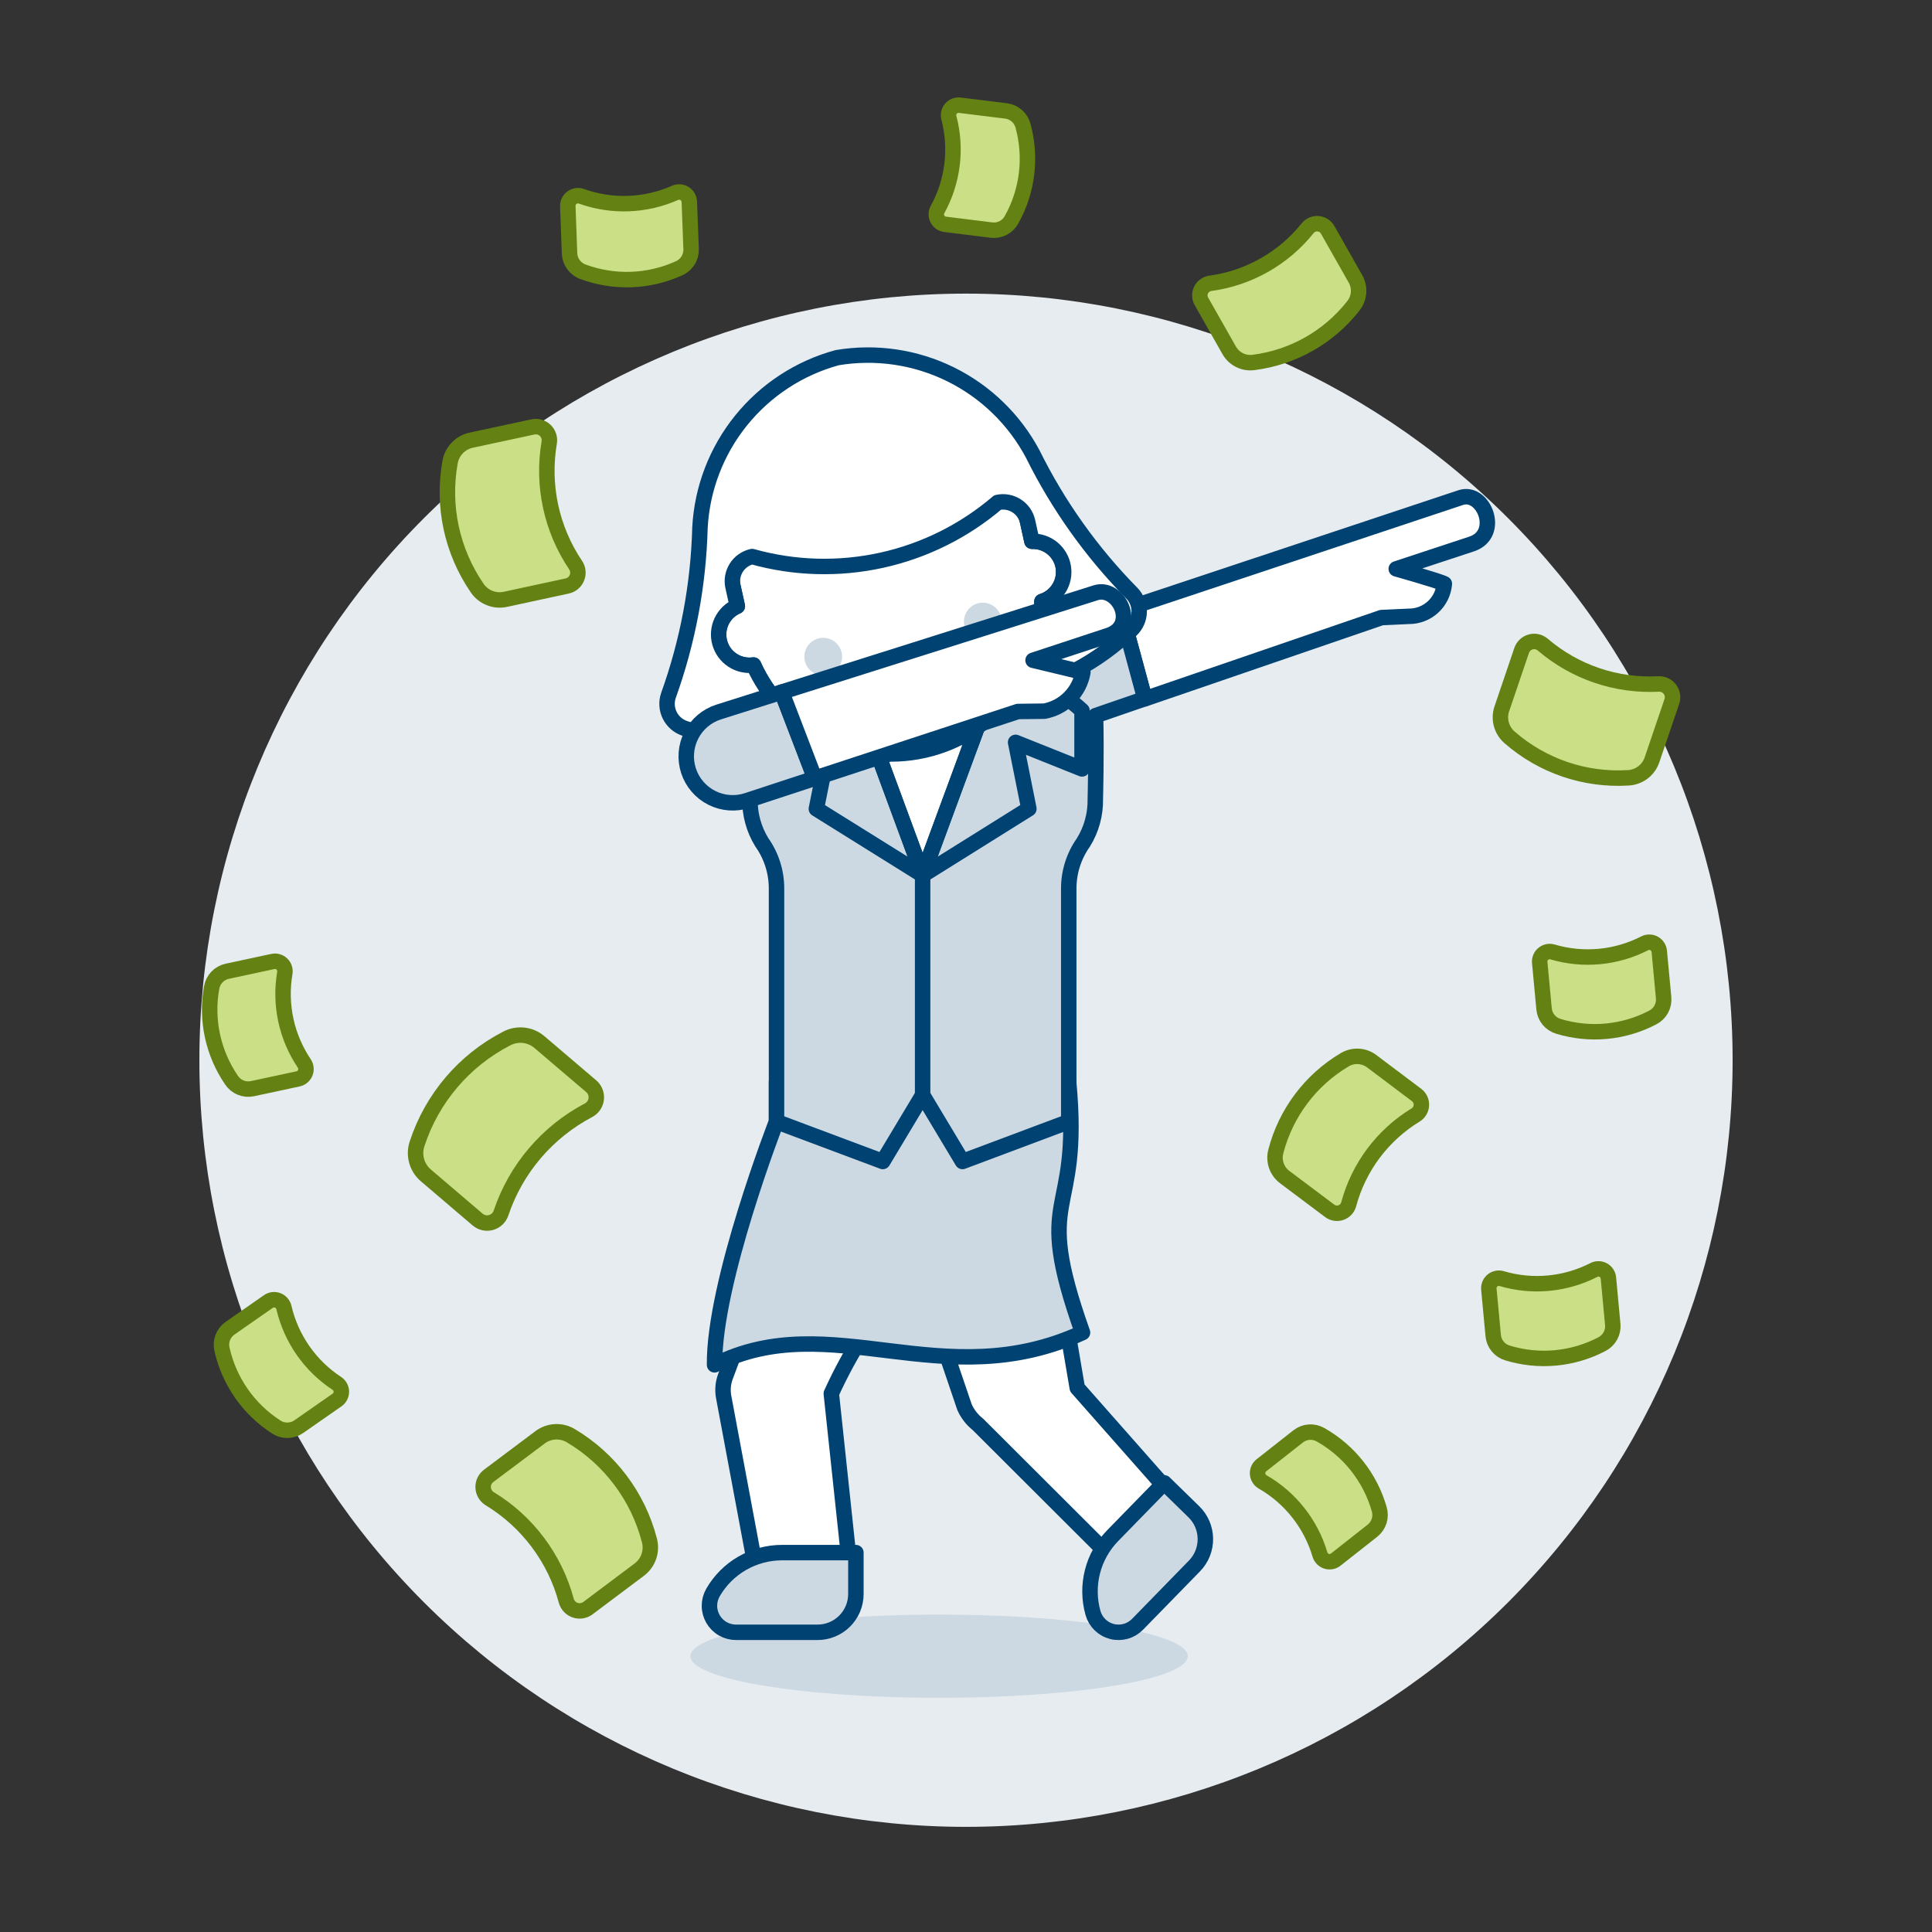 <?xml version="1.0" encoding="UTF-8"?>
<svg xmlns="http://www.w3.org/2000/svg" width="500" height="500" viewBox="0 0 500 500" fill="none">
  <rect x="0" y="0" width="500" height="500" fill="#333333" stroke="none"/>
  <g id="promotion-dab-4">
    <path id="Vector" d="M51.6 274.388C51.6 327.007 72.503 377.471 109.71 414.678C146.917 451.885 197.381 472.788 250 472.788C302.619 472.788 353.083 451.885 390.29 414.678C427.497 377.471 448.4 327.007 448.4 274.388C448.4 221.769 427.497 171.306 390.29 134.098C353.083 96.891 302.619 75.988 250 75.988C197.381 75.988 146.917 96.891 109.71 134.098C72.503 171.306 51.6 221.769 51.6 274.388Z" fill="#E7ECF1"></path>
    <path id="Vector_2" d="M350.787 72.155C351.41 73.251 351.688 74.509 351.585 75.765C351.483 77.021 351.004 78.217 350.212 79.198C343.88 87.257 334.631 92.5 324.465 93.795C323.216 93.972 321.943 93.769 320.812 93.213C319.68 92.656 318.743 91.772 318.121 90.675L310.924 77.987C310.673 77.544 310.534 77.045 310.518 76.535C310.503 76.026 310.611 75.52 310.835 75.061C311.058 74.603 311.39 74.206 311.801 73.904C312.213 73.603 312.691 73.406 313.195 73.33C323.135 71.995 332.177 66.876 338.437 59.04C338.76 58.646 339.174 58.337 339.644 58.139C340.114 57.94 340.624 57.86 341.132 57.903C341.64 57.947 342.13 58.113 342.559 58.388C342.988 58.663 343.344 59.038 343.595 59.482L350.787 72.155Z" fill="#CBDF86" stroke="#648213" stroke-width="4" stroke-linecap="round" stroke-linejoin="round"></path>
    <path id="Vector_3" d="M260.366 28.709C261.401 28.839 262.373 29.276 263.157 29.964C263.94 30.652 264.499 31.559 264.761 32.568C266.998 40.746 265.929 49.476 261.785 56.872C261.287 57.789 260.524 58.534 259.596 59.011C258.668 59.488 257.617 59.674 256.582 59.546L244.604 58.058C244.184 58.007 243.783 57.856 243.435 57.615C243.087 57.375 242.803 57.054 242.608 56.679C242.413 56.304 242.311 55.887 242.314 55.465C242.316 55.042 242.421 54.626 242.62 54.253C246.626 46.991 247.679 38.464 245.561 30.445C245.458 30.036 245.456 29.608 245.556 29.197C245.655 28.787 245.853 28.407 246.133 28.091C246.412 27.774 246.764 27.531 247.159 27.381C247.554 27.231 247.979 27.18 248.398 27.231L260.366 28.709Z" fill="#CBDF86" stroke="#648213" stroke-width="4" stroke-linecap="round" stroke-linejoin="round"></path>
    <path id="Vector_4" d="M130.796 155.106C129.415 155.404 127.975 155.28 126.665 154.749C125.355 154.218 124.235 153.306 123.451 152.13C116.952 142.645 114.445 130.984 116.472 119.667C116.702 118.273 117.344 116.98 118.317 115.956C119.29 114.932 120.548 114.224 121.928 113.923L137.929 110.486C138.486 110.366 139.063 110.383 139.612 110.536C140.161 110.689 140.664 110.973 141.08 111.363C141.495 111.753 141.809 112.238 141.995 112.776C142.182 113.315 142.235 113.89 142.15 114.454C140.246 125.546 142.694 136.945 148.985 146.277C149.299 146.755 149.492 147.303 149.547 147.872C149.602 148.442 149.517 149.016 149.3 149.546C149.083 150.075 148.741 150.544 148.302 150.911C147.863 151.278 147.342 151.533 146.782 151.654L130.796 155.106Z" fill="#CBDF86" stroke="#648213" stroke-width="4" stroke-linecap="round" stroke-linejoin="round"></path>
    <path id="Vector_5" d="M65.334 281.744C64.315 281.963 63.253 281.87 62.287 281.477C61.321 281.085 60.495 280.41 59.918 279.541C55.124 272.547 53.275 263.947 54.77 255.6C54.94 254.57 55.416 253.616 56.136 252.86C56.856 252.105 57.787 251.583 58.807 251.364L70.607 248.829C71.019 248.74 71.448 248.753 71.854 248.866C72.26 248.98 72.633 249.191 72.939 249.481C73.246 249.772 73.477 250.132 73.612 250.532C73.748 250.932 73.784 251.359 73.717 251.775C72.314 259.957 74.121 268.364 78.761 275.246C78.994 275.599 79.138 276.003 79.179 276.424C79.22 276.845 79.157 277.269 78.997 277.66C78.837 278.052 78.583 278.398 78.258 278.668C77.934 278.939 77.548 279.127 77.134 279.214L65.334 281.744Z" fill="#CBDF86" stroke="#648213" stroke-width="4" stroke-linecap="round" stroke-linejoin="round"></path>
    <path id="Vector_6" d="M139.764 371.977C140.912 371.113 142.294 370.616 143.729 370.55C145.164 370.483 146.586 370.851 147.809 371.605C157.84 377.593 165.113 387.287 168.056 398.592C168.435 399.978 168.389 401.446 167.924 402.805C167.459 404.165 166.596 405.353 165.447 406.216L152.149 416.19C151.684 416.538 151.142 416.767 150.568 416.859C149.995 416.95 149.408 416.901 148.857 416.715C148.307 416.529 147.811 416.212 147.41 415.791C147.01 415.371 146.718 414.859 146.559 414.3C143.599 403.257 136.492 393.782 126.719 387.849C126.226 387.541 125.815 387.118 125.522 386.616C125.229 386.114 125.062 385.548 125.037 384.967C125.013 384.386 125.13 383.808 125.379 383.282C125.628 382.757 126.001 382.3 126.466 381.951L139.764 371.977Z" fill="#CBDF86" stroke="#648213" stroke-width="4" stroke-linecap="round" stroke-linejoin="round"></path>
    <path id="Vector_7" d="M354.983 274.632C353.975 273.878 352.764 273.444 351.506 273.386C350.249 273.329 349.003 273.65 347.93 274.309C339.143 279.554 332.772 288.045 330.193 297.949C329.861 299.163 329.901 300.45 330.309 301.641C330.716 302.833 331.473 303.874 332.48 304.63L344.131 313.369C344.538 313.674 345.014 313.876 345.516 313.956C346.018 314.036 346.533 313.993 347.015 313.83C347.497 313.666 347.932 313.389 348.282 313.02C348.633 312.651 348.888 312.202 349.026 311.713C351.615 302.042 357.833 293.742 366.387 288.54C366.818 288.27 367.177 287.899 367.432 287.459C367.688 287.019 367.833 286.524 367.854 286.015C367.876 285.507 367.773 285.001 367.556 284.541C367.338 284.082 367.012 283.682 366.605 283.376L354.983 274.632Z" fill="#CBDF86" stroke="#648213" stroke-width="4" stroke-linecap="round" stroke-linejoin="round"></path>
    <path id="Vector_8" d="M335.957 371.738C336.776 371.093 337.77 370.709 338.811 370.637C339.851 370.564 340.889 370.806 341.79 371.331C349.171 375.506 354.614 382.417 356.943 390.571C357.243 391.57 357.236 392.637 356.922 393.632C356.608 394.627 356.001 395.505 355.182 396.151L345.698 403.616C345.367 403.877 344.978 404.054 344.563 404.13C344.148 404.207 343.721 404.182 343.319 404.056C342.916 403.93 342.55 403.709 342.253 403.41C341.955 403.111 341.735 402.744 341.611 402.341C339.263 394.377 333.933 387.625 326.731 383.493C326.368 383.278 326.064 382.977 325.843 382.618C325.622 382.258 325.492 381.851 325.465 381.43C325.437 381.009 325.512 380.587 325.683 380.202C325.855 379.817 326.117 379.479 326.448 379.218L335.957 371.738Z" fill="#CBDF86" stroke="#648213" stroke-width="4" stroke-linecap="round" stroke-linejoin="round"></path>
    <path id="Vector_9" d="M59.536 343.744C58.682 344.339 58.026 345.178 57.655 346.151C57.283 347.124 57.213 348.186 57.453 349.2C59.304 357.476 64.337 364.692 71.465 369.288C72.334 369.865 73.356 370.167 74.399 370.156C75.442 370.144 76.457 369.819 77.313 369.223L87.233 362.314C87.579 362.073 87.861 361.751 88.054 361.377C88.248 361.002 88.347 360.586 88.344 360.165C88.34 359.743 88.234 359.329 88.034 358.957C87.835 358.586 87.548 358.269 87.198 358.034C80.256 353.483 75.336 346.429 73.464 338.342C73.363 337.933 73.164 337.554 72.884 337.239C72.605 336.923 72.252 336.681 71.858 336.532C71.463 336.383 71.039 336.332 70.62 336.384C70.202 336.436 69.802 336.589 69.456 336.83L59.536 343.744Z" fill="#CBDF86" stroke="#648213" stroke-width="4" stroke-linecap="round" stroke-linejoin="round"></path>
    <path id="Vector_10" d="M417.38 342.752C417.477 343.791 417.26 344.835 416.755 345.749C416.251 346.663 415.484 347.404 414.553 347.876C407.041 351.811 398.282 352.63 390.17 350.157C389.167 349.869 388.275 349.285 387.61 348.481C386.945 347.678 386.537 346.692 386.44 345.654L385.314 333.636C385.275 333.216 385.338 332.792 385.5 332.402C385.661 332.012 385.914 331.667 386.239 331.397C386.563 331.127 386.948 330.94 387.361 330.852C387.773 330.764 388.201 330.778 388.607 330.893C396.566 333.252 405.127 332.451 412.51 328.656C412.887 328.468 413.304 328.375 413.726 328.384C414.147 328.394 414.56 328.506 414.929 328.71C415.297 328.915 415.61 329.206 415.841 329.558C416.072 329.911 416.214 330.315 416.254 330.734L417.38 342.752Z" fill="#CBDF86" stroke="#648213" stroke-width="4" stroke-linecap="round" stroke-linejoin="round"></path>
    <path id="Vector_11" d="M430.544 258.214C430.641 259.252 430.424 260.296 429.919 261.209C429.415 262.122 428.648 262.862 427.717 263.333C420.205 267.267 411.446 268.089 403.334 265.619C402.331 265.329 401.439 264.744 400.774 263.94C400.109 263.135 399.701 262.15 399.604 261.111L398.478 249.093C398.438 248.672 398.502 248.249 398.663 247.859C398.824 247.469 399.078 247.124 399.402 246.855C399.727 246.585 400.112 246.398 400.525 246.311C400.938 246.224 401.365 246.239 401.771 246.355C409.73 248.712 418.292 247.909 425.673 244.113C426.051 243.925 426.469 243.832 426.891 243.842C427.312 243.851 427.725 243.964 428.094 244.169C428.463 244.374 428.776 244.665 429.007 245.019C429.237 245.372 429.379 245.776 429.418 246.196L430.544 258.214Z" fill="#CBDF86" stroke="#648213" stroke-width="4" stroke-linecap="round" stroke-linejoin="round"></path>
    <path id="Vector_12" d="M427.533 196.651C427.092 197.955 426.267 199.096 425.167 199.925C424.068 200.754 422.744 201.232 421.368 201.298C410.186 201.984 399.182 198.242 390.735 190.882C389.684 189.993 388.924 188.807 388.556 187.48C388.188 186.153 388.229 184.746 388.672 183.442L393.796 168.344C393.973 167.814 394.277 167.335 394.682 166.95C395.087 166.565 395.58 166.284 396.119 166.134C396.657 165.983 397.224 165.966 397.77 166.085C398.316 166.204 398.825 166.455 399.252 166.816C407.577 173.95 418.332 177.601 429.279 177.009C429.836 176.987 430.389 177.101 430.891 177.34C431.394 177.58 431.831 177.937 432.164 178.383C432.498 178.828 432.719 179.348 432.807 179.898C432.895 180.447 432.849 181.01 432.672 181.538L427.533 196.651Z" fill="#CBDF86" stroke="#648213" stroke-width="4" stroke-linecap="round" stroke-linejoin="round"></path>
    <path id="Vector_13" d="M178.859 64.432C178.897 65.487 178.617 66.531 178.054 67.425C177.492 68.319 176.673 69.024 175.704 69.446C167.877 72.995 158.968 73.319 150.904 70.349C149.909 69.996 149.043 69.353 148.418 68.502C147.793 67.651 147.437 66.632 147.398 65.577L146.951 53.366C146.937 52.941 147.026 52.519 147.211 52.135C147.395 51.752 147.67 51.419 148.011 51.165C148.352 50.911 148.75 50.744 149.17 50.677C149.59 50.61 150.02 50.646 150.423 50.782C158.335 53.632 167.043 53.316 174.727 49.899C175.12 49.731 175.547 49.662 175.973 49.696C176.398 49.73 176.809 49.868 177.17 50.096C177.531 50.325 177.83 50.637 178.043 51.007C178.256 51.377 178.376 51.794 178.393 52.22L178.859 64.432Z" fill="#CBDF86" stroke="#648213" stroke-width="4" stroke-linecap="round" stroke-linejoin="round"></path>
    <path id="Vector_14" d="M110.212 304.188C109.054 303.202 108.22 301.89 107.818 300.424C107.415 298.957 107.463 297.403 107.956 295.964C111.805 284.21 120.126 274.443 131.119 268.774C132.461 268.057 133.988 267.761 135.501 267.925C137.014 268.088 138.442 268.704 139.6 269.691L152.992 281.099C153.462 281.498 153.827 282.005 154.056 282.576C154.285 283.147 154.371 283.766 154.307 284.378C154.243 284.991 154.031 285.578 153.689 286.09C153.346 286.601 152.884 287.022 152.343 287.314C141.623 292.949 133.491 302.502 129.641 313.984C129.438 314.565 129.096 315.088 128.646 315.507C128.196 315.926 127.65 316.23 127.056 316.391C126.462 316.552 125.838 316.566 125.237 316.432C124.637 316.298 124.078 316.019 123.609 315.621L110.212 304.188Z" fill="#CBDF86" stroke="#648213" stroke-width="4" stroke-linecap="round" stroke-linejoin="round"></path>
    <path id="Vector_15" d="M178.67 428.62C178.67 431.476 185.452 434.215 197.523 436.234C209.594 438.253 225.965 439.388 243.036 439.388C260.107 439.388 276.479 438.253 288.55 436.234C300.621 434.215 307.402 431.476 307.402 428.62C307.402 425.764 300.621 423.025 288.55 421.005C276.479 418.986 260.107 417.852 243.036 417.852C225.965 417.852 209.594 418.986 197.523 421.005C185.452 423.025 178.67 425.764 178.67 428.62Z" fill="#CCD9E2"></path>
    <path id="Vector_16" d="M295.573 407.643C294.556 407.718 293.535 407.568 292.582 407.204C291.63 406.839 290.769 406.27 290.062 405.535L253.085 368.628C251.583 367.444 250.391 365.912 249.613 364.164L228.25 301.251C226.954 298.375 226.853 295.102 227.969 292.151C229.085 289.2 231.327 286.812 234.202 285.513C240.204 282.81 264.597 285.474 267.3 291.465L278.798 359.189L301.713 385.15C304.361 387.228 306.15 390.209 306.74 393.523C307.329 396.837 306.677 400.252 304.907 403.115C303.794 404.525 302.376 405.665 300.759 406.45C299.143 407.234 297.369 407.642 295.573 407.643Z" fill="white" stroke="#004272" stroke-width="4" stroke-linecap="round" stroke-linejoin="round"></path>
    <path id="Vector_17" d="M205.305 418.481C199.423 418.481 196.789 414.116 195.995 408.124L187.286 361.545C186.953 359.771 187.111 357.939 187.742 356.248L198.193 328.263L239.857 280.39C242.051 278.158 245.036 276.881 248.165 276.833C251.294 276.786 254.316 277.973 256.576 280.137C258.837 282.301 260.154 285.268 260.244 288.397C260.333 291.525 259.187 294.562 257.053 296.852L234.267 330.892C226.485 339.835 220.043 349.859 215.141 360.652L219.605 402.554C219.545 406.234 218.261 409.789 215.955 412.657C213.65 415.525 210.454 417.543 206.873 418.392C206.353 418.453 205.829 418.483 205.305 418.481Z" fill="white" stroke="#004272" stroke-width="4" stroke-linecap="round" stroke-linejoin="round"></path>
    <path id="Vector_18" d="M373.797 151.078C372.433 150.344 361.347 147.219 361.347 147.219L380.904 140.771C388.558 138.182 383.994 126.774 378.032 128.778L290.102 158.042L296.277 180.858L357.528 159.832L364.621 159.505C366.931 159.515 369.159 158.652 370.86 157.09C372.562 155.528 373.61 153.38 373.797 151.078Z" fill="white" stroke="#004272" stroke-width="4" stroke-linecap="round" stroke-linejoin="round"></path>
    <path id="Vector_19" d="M308.96 391.236L301.297 383.756L287.954 397.431C285.425 400.023 283.622 403.235 282.728 406.745C281.834 410.255 281.879 413.938 282.86 417.424C283.186 418.587 283.812 419.644 284.676 420.488C285.54 421.332 286.611 421.933 287.782 422.231C288.952 422.528 290.181 422.512 291.343 422.184C292.505 421.856 293.56 421.227 294.402 420.361L309.133 405.262C310.97 403.379 311.984 400.844 311.951 398.213C311.919 395.583 310.843 393.073 308.96 391.236Z" fill="#CCD9E2" stroke="#004272" stroke-width="4" stroke-linecap="round" stroke-linejoin="round"></path>
    <path id="Vector_20" d="M221.505 412.524V401.815H202.384C198.765 401.816 195.209 402.769 192.075 404.579C188.94 406.389 186.337 408.992 184.528 412.127C183.923 413.172 183.604 414.358 183.604 415.565C183.603 416.772 183.92 417.958 184.523 419.004C185.127 420.049 185.995 420.917 187.041 421.52C188.087 422.123 189.273 422.44 190.48 422.439H211.575C212.878 422.44 214.169 422.185 215.373 421.687C216.578 421.19 217.672 420.46 218.594 419.539C219.516 418.618 220.248 417.525 220.747 416.321C221.247 415.117 221.504 413.827 221.505 412.524Z" fill="#CCD9E2" stroke="#004272" stroke-width="4" stroke-linecap="round" stroke-linejoin="round"></path>
    <path id="Vector_21" d="M200.961 290.226C200.961 290.226 184.707 331.979 184.925 353.218C215.097 338.04 243.949 361.531 280.157 344.87C266.869 307.457 280.003 316.598 276.566 279.974H200.961V290.226Z" fill="#CCD9E2" stroke="#004272" stroke-width="4" stroke-linecap="round" stroke-linejoin="round"></path>
    <path id="Vector_22" d="M296.277 180.823L290.101 158.007L249.598 171.483H218.494C192.409 176.121 194.086 206.739 194.086 206.739C194.008 210.714 195.079 214.627 197.171 218.008C199.636 221.488 200.96 225.647 200.96 229.912V290.29L228.463 300.592L238.775 283.406L249.087 300.592L276.59 290.28V229.937C276.591 225.673 277.913 221.514 280.375 218.033C282.471 214.653 283.544 210.74 283.465 206.764C283.465 206.764 283.787 195.118 283.529 185.212L296.277 180.823Z" fill="#CCD9E2" stroke="#004272" stroke-width="4" stroke-linecap="round" stroke-linejoin="round"></path>
    <path id="Vector_23" d="M238.775 226.5V283.416" stroke="#004272" stroke-width="4" stroke-linecap="round" stroke-linejoin="round"></path>
    <path id="Vector_24" d="M259.057 171.493L238.776 226.499L218.494 171.493C231.627 166.91 245.924 166.91 259.057 171.493Z" fill="white" stroke="#004272" stroke-width="4" stroke-linecap="round" stroke-linejoin="round"></path>
    <path id="Vector_25" d="M211.273 209.328L214.71 192.142L197.523 198.997V183.874C203.605 178.368 210.739 174.15 218.494 171.474L238.776 226.48L211.273 209.328Z" stroke="#004272" stroke-width="4" stroke-linecap="round" stroke-linejoin="round"></path>
    <path id="Vector_26" d="M280.028 198.996L262.836 192.122L266.274 209.308L238.775 226.5L259.057 171.493C266.813 174.167 273.947 178.385 280.028 183.893V198.996Z" stroke="#004272" stroke-width="4" stroke-linecap="round" stroke-linejoin="round"></path>
    <path id="Vector_27" d="M238.775 168.055L251.151 192.855L259.057 171.473C252.543 169.178 245.682 168.022 238.775 168.055Z" fill="white" stroke="#004272" stroke-width="4" stroke-linecap="round" stroke-linejoin="round"></path>
    <path id="Vector_28" d="M238.775 168.056L226.375 192.856L218.469 171.473C224.991 169.175 231.861 168.019 238.775 168.056Z" fill="white" stroke="#004272" stroke-width="4" stroke-linecap="round" stroke-linejoin="round"></path>
    <path id="Vector_29" d="M275.088 146.297C274.672 144.492 273.644 142.887 272.18 141.753C270.715 140.619 268.904 140.027 267.053 140.077L265.937 134.993C263.709 124.883 257.556 116.073 248.833 110.5C240.109 104.927 229.529 103.047 219.419 105.275C214.413 106.378 209.674 108.456 205.472 111.391C201.269 114.326 197.686 118.059 194.926 122.379C189.353 131.103 187.474 141.683 189.701 151.792L190.817 156.876C189.038 157.629 187.592 159.003 186.75 160.742C185.908 162.481 185.727 164.467 186.24 166.33C186.753 168.192 187.926 169.805 189.54 170.867C191.154 171.93 193.1 172.369 195.013 172.104C198.692 180.282 205.073 186.944 213.086 190.971C221.098 194.997 230.252 196.142 239.01 194.214C247.767 192.285 255.593 187.4 261.173 180.38C266.752 173.36 269.744 164.633 269.647 155.666C271.556 155.061 273.172 153.765 274.178 152.033C275.184 150.301 275.508 148.255 275.088 146.297Z" fill="white" stroke="#004272" stroke-width="4" stroke-linecap="round" stroke-linejoin="round"></path>
    <path id="Vector_30" d="M208.172 169.951C208.172 171.245 208.687 172.487 209.602 173.402C210.517 174.317 211.759 174.832 213.053 174.832C214.347 174.832 215.589 174.317 216.504 173.402C217.419 172.487 217.934 171.245 217.934 169.951C217.934 168.657 217.419 167.415 216.504 166.5C215.589 165.585 214.347 165.07 213.053 165.07C211.759 165.07 210.517 165.585 209.602 166.5C208.687 167.415 208.172 168.657 208.172 169.951Z" fill="#CCD9E2"></path>
    <path id="Vector_31" d="M249.469 160.854C249.469 161.495 249.595 162.13 249.841 162.722C250.086 163.314 250.446 163.852 250.899 164.305C251.352 164.759 251.89 165.118 252.482 165.363C253.074 165.609 253.709 165.735 254.35 165.735C254.991 165.735 255.625 165.609 256.218 165.363C256.81 165.118 257.348 164.759 257.801 164.305C258.254 163.852 258.614 163.314 258.859 162.722C259.104 162.13 259.231 161.495 259.231 160.854C259.231 159.56 258.716 158.318 257.801 157.403C256.886 156.488 255.644 155.974 254.35 155.974C253.055 155.974 251.814 156.488 250.899 157.403C249.983 158.318 249.469 159.56 249.469 160.854Z" fill="#CCD9E2"></path>
    <path id="Vector_32" d="M258.194 130.032C259.879 129.666 261.641 129.982 263.094 130.911C264.547 131.841 265.573 133.308 265.946 134.992L267.062 140.081C268.992 140.019 270.878 140.66 272.371 141.885C273.863 143.11 274.86 144.835 275.176 146.739C275.492 148.644 275.105 150.598 274.088 152.239C273.071 153.88 271.493 155.096 269.647 155.66C269.746 164.22 267.026 172.574 261.904 179.434C273.508 176.977 284.187 171.305 292.721 163.066C293.364 162.458 293.88 161.729 294.241 160.921C294.601 160.113 294.797 159.242 294.819 158.358C294.841 157.473 294.687 156.593 294.367 155.768C294.047 154.944 293.566 154.19 292.954 153.552C282.546 142.999 273.89 130.853 267.31 117.572C262.563 108.608 255.111 101.368 246.014 96.879C236.917 92.391 226.637 90.883 216.634 92.569C206.85 95.242 198.156 100.929 191.786 108.823C185.417 116.717 181.695 126.416 181.15 136.544C180.761 151.363 178.008 166.024 172.996 179.974C172.708 180.811 172.589 181.696 172.645 182.579C172.701 183.462 172.931 184.325 173.323 185.118C173.715 185.911 174.259 186.619 174.926 187.2C175.593 187.782 176.368 188.225 177.207 188.505C188.41 192.403 200.483 193.068 212.046 190.425C204.515 186.351 198.533 179.913 195.023 172.103C193.113 172.36 191.173 171.917 189.565 170.854C187.956 169.792 186.787 168.182 186.274 166.323C185.762 164.465 185.94 162.484 186.776 160.746C187.612 159.009 189.05 157.634 190.822 156.876L189.691 151.792C189.325 150.106 189.641 148.344 190.571 146.891C191.5 145.438 192.968 144.413 194.651 144.039C205.579 147.103 217.092 147.428 228.175 144.985C239.258 142.542 249.568 137.406 258.194 130.032Z" fill="white" stroke="#004272" stroke-width="4" stroke-linecap="round" stroke-linejoin="round"></path>
    <path id="Vector_33" d="M210.861 201.427L193.426 207.155C191.922 207.655 190.335 207.853 188.754 207.738C187.173 207.623 185.631 207.196 184.216 206.483C182.801 205.77 181.54 204.785 180.507 203.583C179.473 202.382 178.687 200.988 178.194 199.482C177.701 197.976 177.51 196.387 177.633 194.807C177.755 193.227 178.189 191.687 178.908 190.275C179.627 188.863 180.619 187.607 181.825 186.579C183.031 185.551 184.428 184.771 185.937 184.285L202.305 179.102L210.861 201.427Z" fill="#CCD9E2" stroke="#004272" stroke-width="4" stroke-linecap="round" stroke-linejoin="round"></path>
    <path id="Vector_34" d="M202.319 179.102L283.485 153.434C289.437 151.45 294.56 161.866 286.907 164.431L267.355 170.879L280.251 173.983C279.816 176.48 278.627 178.783 276.844 180.583C275.061 182.384 272.769 183.594 270.276 184.052L263.441 184.132L210.865 201.402L202.319 179.102Z" fill="white" stroke="#004272" stroke-width="4" stroke-linecap="round" stroke-linejoin="round"></path>
  </g>
</svg>
